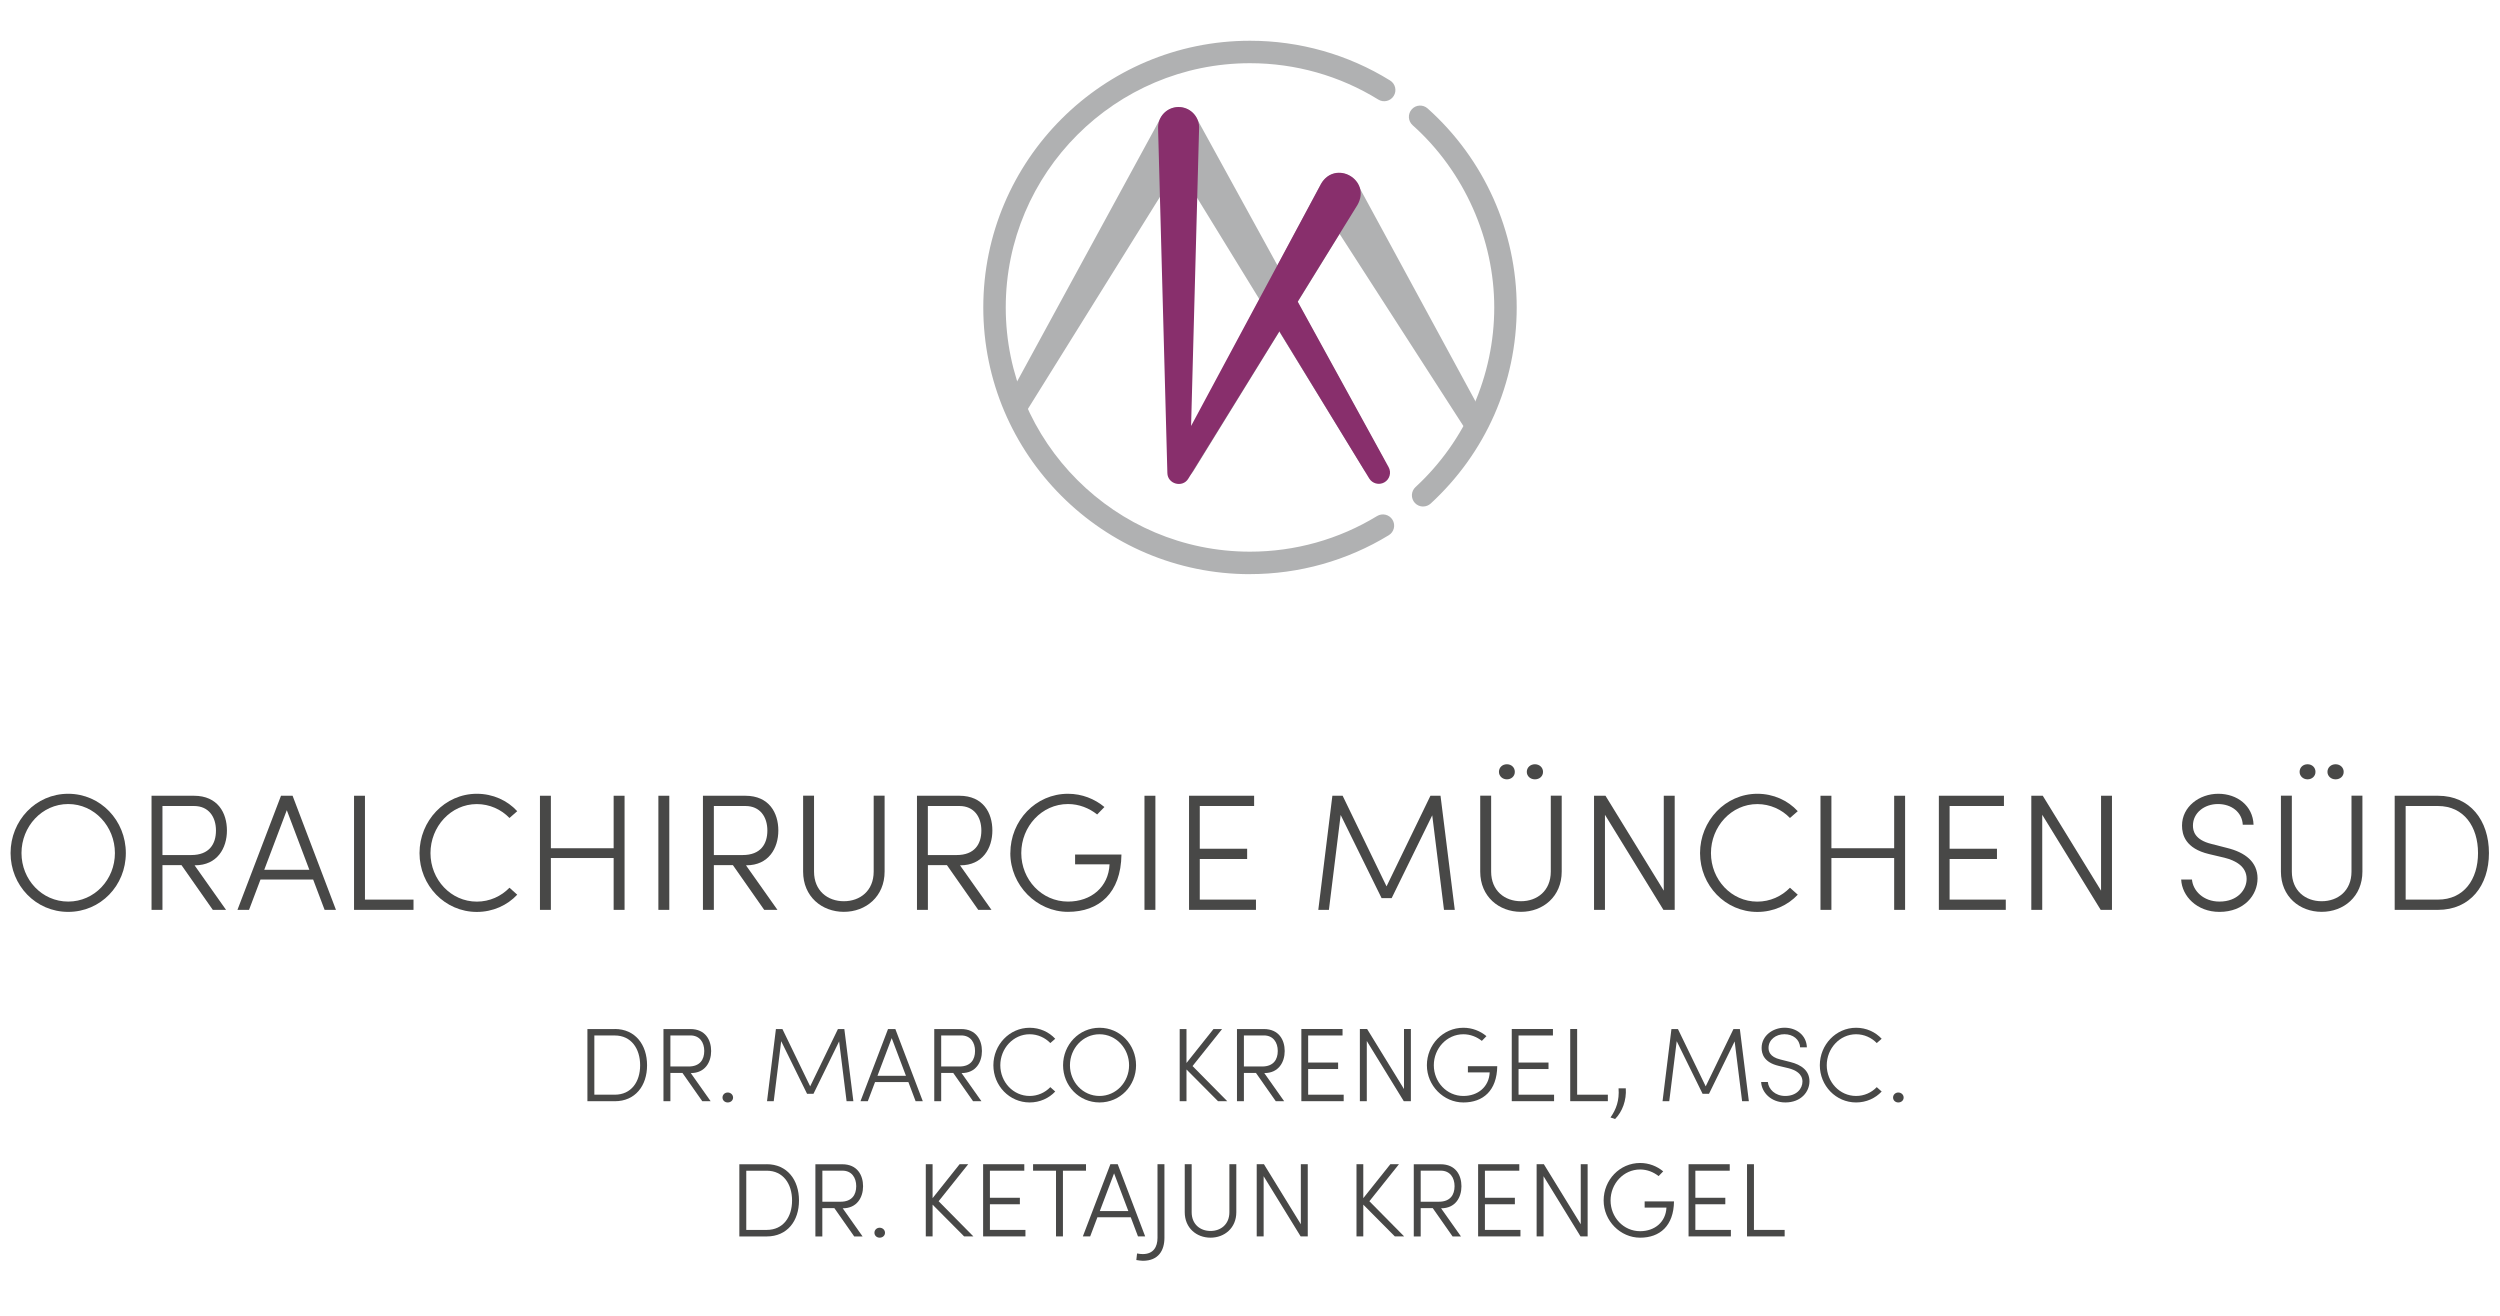 <?xml version="1.0" encoding="UTF-8"?>
<svg id="Ebene_1" data-name="Ebene 1" xmlns="http://www.w3.org/2000/svg" viewBox="0 0 570 300">
  <defs>
    <style>
      .cls-1 {
        fill: #882f6c;
      }

      .cls-2 {
        fill: #b0b1b2;
      }

      .cls-3 {
        fill: #484847;
      }
    </style>
  </defs>
  <g>
    <path class="cls-3" d="M140.17,234.61c4.66,0,7.36,3.58,7.36,8.27s-2.7,8.2-7.36,8.2h-6.24v-16.46h6.24ZM140.17,249.59c3.75,0,5.78-2.92,5.78-6.71s-2.03-6.79-5.78-6.79h-4.66v13.5h4.66Z"/>
    <path class="cls-3" d="M157.49,244.65l4.54,6.43h-1.91l-4.52-6.45h-2.75v6.45h-1.58v-16.46h6.12c3.44,0,4.75,2.49,4.75,5.02s-1.39,5.02-4.61,5.02h-.05ZM152.85,236.09v7.07h4.16c2.58,0,3.56-1.58,3.56-3.54s-1.05-3.54-3.15-3.54h-4.56Z"/>
    <path class="cls-3" d="M164.73,250.24c0-.67.55-1.15,1.19-1.15s1.22.48,1.22,1.15-.55,1.12-1.22,1.12-1.19-.48-1.19-1.12Z"/>
    <path class="cls-3" d="M194.57,251.08h-1.55l-1.7-13.64-5.85,11.95h-1.46l-5.9-12-1.7,13.69h-1.53l2.03-16.46h1.48l6.33,13.07,6.33-13.07h1.46l2.06,16.46Z"/>
    <path class="cls-3" d="M208.76,251.08l-1.65-4.37h-7.6l-1.65,4.37h-1.67l6.28-16.46h1.67l6.26,16.46h-1.65ZM200.06,245.29h6.5l-3.25-8.6-3.25,8.6Z"/>
    <path class="cls-3" d="M219.23,244.65l4.54,6.43h-1.91l-4.52-6.45h-2.75v6.45h-1.58v-16.46h6.12c3.44,0,4.75,2.49,4.75,5.02s-1.39,5.02-4.61,5.02h-.05ZM214.59,236.09v7.07h4.16c2.58,0,3.56-1.58,3.56-3.54s-1.05-3.54-3.15-3.54h-4.56Z"/>
    <path class="cls-3" d="M226.49,242.88c0-4.66,3.66-8.55,8.27-8.55,2.32,0,4.4.96,5.83,2.51l-1.12.98c-1.17-1.22-2.87-2.01-4.71-2.01-3.75,0-6.69,3.25-6.69,7.07s2.94,7,6.69,7c1.84,0,3.51-.76,4.71-2.01l1.12,1c-1.43,1.53-3.51,2.49-5.83,2.49-4.61,0-8.27-3.82-8.27-8.48Z"/>
    <path class="cls-3" d="M242.38,242.88c0-4.68,3.63-8.55,8.32-8.55s8.32,3.87,8.32,8.55-3.63,8.48-8.32,8.48-8.32-3.82-8.32-8.48ZM257.43,242.88c0-3.82-2.94-7.07-6.74-7.07s-6.74,3.25-6.74,7.07,2.94,7,6.74,7,6.74-3.18,6.74-7Z"/>
    <path class="cls-3" d="M279.84,251.08h-2.13l-7.19-7.24v7.24h-1.55v-16.46h1.55v7.74l6.16-7.74h1.96l-6.74,8.44,7.93,8.03Z"/>
    <path class="cls-3" d="M288.25,244.65l4.54,6.43h-1.91l-4.52-6.45h-2.75v6.45h-1.58v-16.46h6.12c3.44,0,4.76,2.49,4.76,5.02s-1.39,5.02-4.61,5.02h-.05ZM283.61,236.09v7.07h4.16c2.58,0,3.56-1.58,3.56-3.54s-1.05-3.54-3.15-3.54h-4.56Z"/>
    <path class="cls-3" d="M298.26,249.59h8.1v1.48h-9.65v-16.46h9.39v1.48h-7.84v6.17h6.83v1.48h-6.83v5.85Z"/>
    <path class="cls-3" d="M320.1,234.61h1.58v16.46h-1.62l-8.43-13.72v13.72h-1.58v-16.46h1.65l8.41,13.69v-13.69Z"/>
    <path class="cls-3" d="M325.33,242.88c0-4.68,3.66-8.55,8.32-8.55,2.03,0,3.85.74,5.26,1.91l-1.05,1.08c-1.15-.91-2.61-1.51-4.21-1.51-3.8,0-6.74,3.25-6.74,7.07s2.94,7,6.74,7c3.34,0,5.85-2.1,6-5.38h-4.97v-1.41h6.69c-.07,5.57-3.22,8.27-7.72,8.27s-8.32-3.82-8.32-8.48Z"/>
    <path class="cls-3" d="M346.23,249.59h8.1v1.48h-9.65v-16.46h9.39v1.48h-7.84v6.17h6.83v1.48h-6.83v5.85Z"/>
    <path class="cls-3" d="M359.59,249.59h7v1.48h-8.58v-16.46h1.58v14.98Z"/>
    <path class="cls-3" d="M367.19,254.78c1.31-1.84,2.05-3.9,1.84-6.64h1.65c.19,2.72-.79,5.33-2.44,7l-1.05-.36Z"/>
    <path class="cls-3" d="M398.75,251.08h-1.55l-1.7-13.64-5.85,11.95h-1.46l-5.9-12-1.7,13.69h-1.53l2.03-16.46h1.48l6.33,13.07,6.33-13.07h1.46l2.05,16.46Z"/>
    <path class="cls-3" d="M401.52,246.7h1.55c.14,1.62,1.65,3.18,3.97,3.18,2.63,0,3.92-1.72,3.92-3.27,0-1.79-1.58-2.65-3.2-3.06l-2.22-.53c-3.42-.81-3.89-2.8-3.89-4.11,0-2.72,2.51-4.59,5.23-4.59s4.99,1.72,5.09,4.47h-1.55c-.1-1.82-1.62-2.99-3.58-2.99s-3.61,1.27-3.61,3.11c0,.76.24,2.06,2.68,2.65l2.25.57c2.6.64,4.4,2.01,4.4,4.4s-1.91,4.83-5.5,4.83c-3.25,0-5.4-2.27-5.52-4.66Z"/>
    <path class="cls-3" d="M414.92,242.88c0-4.66,3.66-8.55,8.27-8.55,2.32,0,4.4.96,5.83,2.51l-1.12.98c-1.17-1.22-2.87-2.01-4.71-2.01-3.75,0-6.69,3.25-6.69,7.07s2.94,7,6.69,7c1.84,0,3.51-.76,4.71-2.01l1.12,1c-1.43,1.53-3.51,2.49-5.83,2.49-4.61,0-8.27-3.82-8.27-8.48Z"/>
    <path class="cls-3" d="M431.62,250.24c0-.67.55-1.15,1.19-1.15s1.22.48,1.22,1.15-.55,1.12-1.22,1.12-1.19-.48-1.19-1.12Z"/>
    <path class="cls-3" d="M174.81,265.44c4.66,0,7.36,3.58,7.36,8.27s-2.7,8.2-7.36,8.2h-6.24v-16.46h6.24ZM174.81,280.42c3.75,0,5.78-2.92,5.78-6.71s-2.03-6.79-5.78-6.79h-4.66v13.5h4.66Z"/>
    <path class="cls-3" d="M192.13,275.48l4.54,6.43h-1.91l-4.52-6.45h-2.75v6.45h-1.58v-16.46h6.12c3.44,0,4.75,2.49,4.75,5.02s-1.39,5.02-4.61,5.02h-.05ZM187.5,266.92v7.07h4.16c2.58,0,3.56-1.58,3.56-3.54s-1.05-3.54-3.15-3.54h-4.56Z"/>
    <path class="cls-3" d="M199.37,281.07c0-.67.55-1.15,1.19-1.15s1.22.48,1.22,1.15-.55,1.12-1.22,1.12-1.19-.48-1.19-1.12Z"/>
    <path class="cls-3" d="M221.95,281.9h-2.13l-7.19-7.24v7.24h-1.55v-16.46h1.55v7.74l6.16-7.74h1.96l-6.74,8.44,7.93,8.03Z"/>
    <path class="cls-3" d="M225.7,280.42h8.1v1.48h-9.65v-16.46h9.39v1.48h-7.84v6.17h6.83v1.48h-6.83v5.85Z"/>
    <path class="cls-3" d="M247.61,265.44v1.48h-5.26v14.98h-1.58v-14.98h-5.23v-1.48h12.07Z"/>
    <path class="cls-3" d="M259.46,281.9l-1.65-4.37h-7.6l-1.65,4.37h-1.67l6.28-16.46h1.67l6.26,16.46h-1.65ZM250.76,276.12h6.5l-3.25-8.6-3.25,8.6Z"/>
    <path class="cls-3" d="M259.08,287.3l.17-1.51c.36.1,1.08.14,1.31.14,2.44,0,3.35-1.67,3.35-3.7v-16.8h1.58v16.8c0,2.84-1.34,5.23-4.92,5.23-.43,0-1-.1-1.48-.17Z"/>
    <path class="cls-3" d="M270.12,276.38v-10.94h1.58v10.94c0,2.77,1.96,4.28,4.3,4.28s4.3-1.51,4.3-4.28v-10.94h1.58v10.94c0,3.61-2.7,5.81-5.88,5.81s-5.88-2.2-5.88-5.81Z"/>
    <path class="cls-3" d="M296.59,265.44h1.58v16.46h-1.62l-8.44-13.72v13.72h-1.58v-16.46h1.65l8.41,13.69v-13.69Z"/>
    <path class="cls-3" d="M320.15,281.9h-2.13l-7.19-7.24v7.24h-1.55v-16.46h1.55v7.74l6.17-7.74h1.96l-6.74,8.44,7.93,8.03Z"/>
    <path class="cls-3" d="M328.56,275.48l4.54,6.43h-1.91l-4.52-6.45h-2.75v6.45h-1.58v-16.46h6.12c3.44,0,4.75,2.49,4.75,5.02s-1.38,5.02-4.61,5.02h-.05ZM323.92,266.92v7.07h4.16c2.58,0,3.56-1.58,3.56-3.54s-1.05-3.54-3.15-3.54h-4.56Z"/>
    <path class="cls-3" d="M338.56,280.42h8.1v1.48h-9.65v-16.46h9.39v1.48h-7.84v6.17h6.83v1.48h-6.83v5.85Z"/>
    <path class="cls-3" d="M360.4,265.44h1.58v16.46h-1.62l-8.43-13.72v13.72h-1.58v-16.46h1.65l8.41,13.69v-13.69Z"/>
    <path class="cls-3" d="M365.63,273.71c0-4.68,3.66-8.55,8.32-8.55,2.03,0,3.85.74,5.26,1.91l-1.05,1.08c-1.15-.91-2.61-1.51-4.21-1.51-3.8,0-6.74,3.25-6.74,7.07s2.94,7,6.74,7c3.34,0,5.85-2.1,6-5.38h-4.97v-1.41h6.69c-.07,5.57-3.22,8.27-7.72,8.27s-8.32-3.82-8.32-8.48Z"/>
    <path class="cls-3" d="M386.54,280.42h8.1v1.48h-9.65v-16.46h9.39v1.48h-7.84v6.17h6.83v1.48h-6.83v5.85Z"/>
    <path class="cls-3" d="M399.9,280.42h7v1.48h-8.58v-16.46h1.58v14.98Z"/>
  </g>
  <g>
    <path class="cls-3" d="M2.41,194.5c0-7.4,5.74-13.52,13.14-13.52s13.14,6.12,13.14,13.52-5.74,13.41-13.14,13.41-13.14-6.04-13.14-13.41ZM26.2,194.5c0-6.04-4.65-11.18-10.65-11.18s-10.65,5.14-10.65,11.18,4.65,11.06,10.65,11.06,10.65-5.02,10.65-11.06Z"/>
    <path class="cls-3" d="M44.36,197.29l7.18,10.16h-3.02l-7.14-10.2h-4.34v10.2h-2.49v-26.02h9.67c5.44,0,7.52,3.93,7.52,7.93s-2.19,7.93-7.29,7.93h-.08ZM37.04,183.77v11.18h6.57c4.08,0,5.63-2.49,5.63-5.59s-1.66-5.59-4.99-5.59h-7.21Z"/>
    <path class="cls-3" d="M74.01,207.45l-2.61-6.91h-12.01l-2.61,6.91h-2.64l9.93-26.02h2.64l9.89,26.02h-2.61ZM60.26,198.31h10.27l-5.14-13.59-5.14,13.59Z"/>
    <path class="cls-3" d="M83.22,205.11h11.06v2.34h-13.56v-26.02h2.49v23.68Z"/>
    <path class="cls-3" d="M95.65,194.5c0-7.36,5.78-13.52,13.07-13.52,3.66,0,6.95,1.51,9.21,3.97l-1.77,1.55c-1.85-1.93-4.53-3.17-7.44-3.17-5.93,0-10.57,5.14-10.57,11.18s4.65,11.06,10.57,11.06c2.91,0,5.55-1.21,7.44-3.17l1.77,1.59c-2.27,2.42-5.55,3.93-9.21,3.93-7.29,0-13.07-6.04-13.07-13.41Z"/>
    <path class="cls-3" d="M139.91,181.43h2.49v26.02h-2.49v-11.82h-14.31v11.82h-2.49v-26.02h2.49v11.97h14.31v-11.97Z"/>
    <path class="cls-3" d="M150.11,207.45v-26.02h2.49v26.02h-2.49Z"/>
    <path class="cls-3" d="M170.08,197.29l7.18,10.16h-3.02l-7.14-10.2h-4.34v10.2h-2.49v-26.02h9.67c5.44,0,7.52,3.93,7.52,7.93s-2.19,7.93-7.29,7.93h-.08ZM162.76,183.77v11.18h6.57c4.08,0,5.63-2.49,5.63-5.59s-1.66-5.59-4.99-5.59h-7.21Z"/>
    <path class="cls-3" d="M183.11,198.72v-17.3h2.49v17.3c0,4.38,3.1,6.76,6.8,6.76s6.8-2.38,6.8-6.76v-17.3h2.49v17.3c0,5.7-4.27,9.18-9.29,9.18s-9.29-3.47-9.29-9.18Z"/>
    <path class="cls-3" d="M218.88,197.29l7.18,10.16h-3.02l-7.14-10.2h-4.34v10.2h-2.49v-26.02h9.67c5.44,0,7.52,3.93,7.52,7.93s-2.19,7.93-7.29,7.93h-.08ZM211.55,183.77v11.18h6.57c4.08,0,5.63-2.49,5.63-5.59s-1.66-5.59-4.99-5.59h-7.21Z"/>
    <path class="cls-3" d="M230.36,194.5c0-7.4,5.78-13.52,13.14-13.52,3.21,0,6.08,1.17,8.31,3.02l-1.66,1.7c-1.81-1.44-4.12-2.38-6.65-2.38-6,0-10.65,5.14-10.65,11.18s4.65,11.06,10.65,11.06c5.29,0,9.25-3.32,9.48-8.5h-7.86v-2.23h10.57c-.11,8.8-5.1,13.07-12.2,13.07s-13.14-6.04-13.14-13.41Z"/>
    <path class="cls-3" d="M260.94,207.45v-26.02h2.49v26.02h-2.49Z"/>
    <path class="cls-3" d="M273.56,205.11h12.8v2.34h-15.26v-26.02h14.84v2.34h-12.39v9.74h10.8v2.34h-10.8v9.25Z"/>
    <path class="cls-3" d="M331.68,207.45h-2.45l-2.68-21.56-9.25,18.88h-2.3l-9.33-18.96-2.68,21.64h-2.42l3.21-26.02h2.34l10.01,20.66,10.01-20.66h2.3l3.25,26.02Z"/>
    <path class="cls-3" d="M337.49,198.72v-17.3h2.49v17.3c0,4.38,3.1,6.76,6.8,6.76s6.8-2.38,6.8-6.76v-17.3h2.49v17.3c0,5.7-4.27,9.18-9.29,9.18s-9.29-3.47-9.29-9.18ZM341.76,175.99c0-1.02.79-1.74,1.81-1.74s1.81.72,1.81,1.74-.83,1.7-1.81,1.7-1.81-.72-1.81-1.7ZM348.11,175.99c0-1.02.83-1.74,1.85-1.74s1.85.72,1.85,1.74-.83,1.7-1.85,1.7-1.85-.72-1.85-1.7Z"/>
    <path class="cls-3" d="M379.34,181.43h2.49v26.02h-2.57l-13.33-21.68v21.68h-2.49v-26.02h2.61l13.29,21.64v-21.64Z"/>
    <path class="cls-3" d="M387.61,194.5c0-7.36,5.78-13.52,13.07-13.52,3.66,0,6.95,1.51,9.21,3.97l-1.78,1.55c-1.85-1.93-4.53-3.17-7.44-3.17-5.93,0-10.57,5.14-10.57,11.18s4.64,11.06,10.57,11.06c2.91,0,5.55-1.21,7.44-3.17l1.78,1.59c-2.27,2.42-5.55,3.93-9.21,3.93-7.29,0-13.07-6.04-13.07-13.41Z"/>
    <path class="cls-3" d="M431.87,181.43h2.49v26.02h-2.49v-11.82h-14.31v11.82h-2.49v-26.02h2.49v11.97h14.31v-11.97Z"/>
    <path class="cls-3" d="M444.52,205.11h12.8v2.34h-15.26v-26.02h14.84v2.34h-12.39v9.74h10.8v2.34h-10.8v9.25Z"/>
    <path class="cls-3" d="M479.04,181.43h2.49v26.02h-2.57l-13.33-21.68v21.68h-2.49v-26.02h2.61l13.29,21.64v-21.64Z"/>
    <path class="cls-3" d="M497.31,200.54h2.46c.23,2.57,2.61,5.02,6.27,5.02,4.15,0,6.19-2.72,6.19-5.17,0-2.83-2.49-4.19-5.06-4.83l-3.51-.83c-5.4-1.28-6.16-4.42-6.16-6.5,0-4.31,3.96-7.25,8.27-7.25s7.89,2.72,8.04,7.06h-2.46c-.15-2.87-2.57-4.72-5.66-4.72s-5.7,2-5.7,4.91c0,1.21.38,3.25,4.23,4.19l3.55.91c4.12,1.02,6.95,3.17,6.95,6.95s-3.02,7.63-8.69,7.63c-5.14,0-8.54-3.59-8.72-7.36Z"/>
    <path class="cls-3" d="M520.05,198.72v-17.3h2.49v17.3c0,4.38,3.1,6.76,6.8,6.76s6.8-2.38,6.8-6.76v-17.3h2.49v17.3c0,5.7-4.27,9.18-9.29,9.18s-9.29-3.47-9.29-9.18ZM524.31,175.99c0-1.02.79-1.74,1.81-1.74s1.81.72,1.81,1.74-.83,1.7-1.81,1.7-1.81-.72-1.81-1.7ZM530.66,175.99c0-1.02.83-1.74,1.85-1.74s1.85.72,1.85,1.74-.83,1.7-1.85,1.7-1.85-.72-1.85-1.7Z"/>
    <path class="cls-3" d="M555.85,181.43c7.37,0,11.63,5.67,11.63,13.07s-4.27,12.95-11.63,12.95h-9.86v-26.02h9.86ZM555.85,205.11c5.93,0,9.14-4.61,9.14-10.61s-3.21-10.73-9.14-10.73h-7.36v21.34h7.36Z"/>
  </g>
  <path class="cls-2" d="M285,130.91c-33.53,0-60.81-27.28-60.81-60.81s27.28-60.81,60.81-60.81c11.32,0,22.36,3.13,31.94,9.06,1.2.74,1.58,2.32.83,3.52-.74,1.2-2.33,1.57-3.52.83-8.77-5.42-18.88-8.29-29.25-8.29-30.71,0-55.69,24.98-55.69,55.68s24.98,55.69,55.69,55.69c10.25,0,20.27-2.81,28.97-8.12,1.2-.73,2.78-.36,3.52.85.74,1.21.36,2.78-.85,3.52-9.51,5.8-20.45,8.87-31.64,8.87Z"/>
  <path class="cls-2" d="M324.47,115.49c-.69,0-1.38-.28-1.88-.82-.96-1.04-.89-2.66.15-3.62,11.41-10.52,17.95-25.44,17.95-40.95s-6.78-30.98-18.61-41.55c-1.05-.94-1.15-2.56-.2-3.62.94-1.06,2.56-1.15,3.62-.2,12.91,11.53,20.31,28.07,20.31,45.36s-7.14,33.23-19.6,44.71c-.49.45-1.11.68-1.73.68Z"/>
  <path class="cls-2" d="M229.56,91.27l35.09-64.42c1.22-2.24,4.03-3.07,6.27-1.85.81.44,1.44,1.09,1.85,1.85,0,0,42.67,77.68,42.67,77.68.68,1.24.23,2.8-1.01,3.48-1.2.66-2.7.25-3.42-.9l-46.37-75.53h8.12s-38.78,62.27-38.78,62.27c-1.77,2.73-5.94.36-4.42-2.58h0Z"/>
  <path class="cls-2" d="M267.61,104.96s33.59-63.02,33.59-63.03c1.22-2.29,4.06-3.16,6.35-1.94.85.45,1.49,1.12,1.92,1.9l28.48,52.46c.68,1.24.21,2.8-1.03,3.47-1.18.64-2.66.25-3.38-.86l-32.33-50.18,8.28-.06-37.45,60.78c-1.75,2.74-5.92.4-4.44-2.55h0Z"/>
  <path class="cls-1" d="M309.5,46.73s-38.57,62.41-38.57,62.41c-1.31,2.16-4.73,1.23-4.77-1.29,0,0-2.12-78.64-2.12-78.64-.07-2.59,1.97-4.74,4.55-4.81,2.59-.07,4.74,1.97,4.81,4.55-.03.01-2.09,78.8-2.12,78.89,0,0-4.78-1.28-4.78-1.28l34.7-64.64c3.27-5.63,11.55-.9,8.31,4.79h0Z"/>
  <path class="cls-1" d="M295.15,67.44l21.46,39.08c.68,1.24.23,2.8-1.01,3.48-1.2.66-2.71.25-3.42-.91l-23.23-38.05c-2.38-4.21,3.72-7.77,6.2-3.59h0Z"/>
</svg>